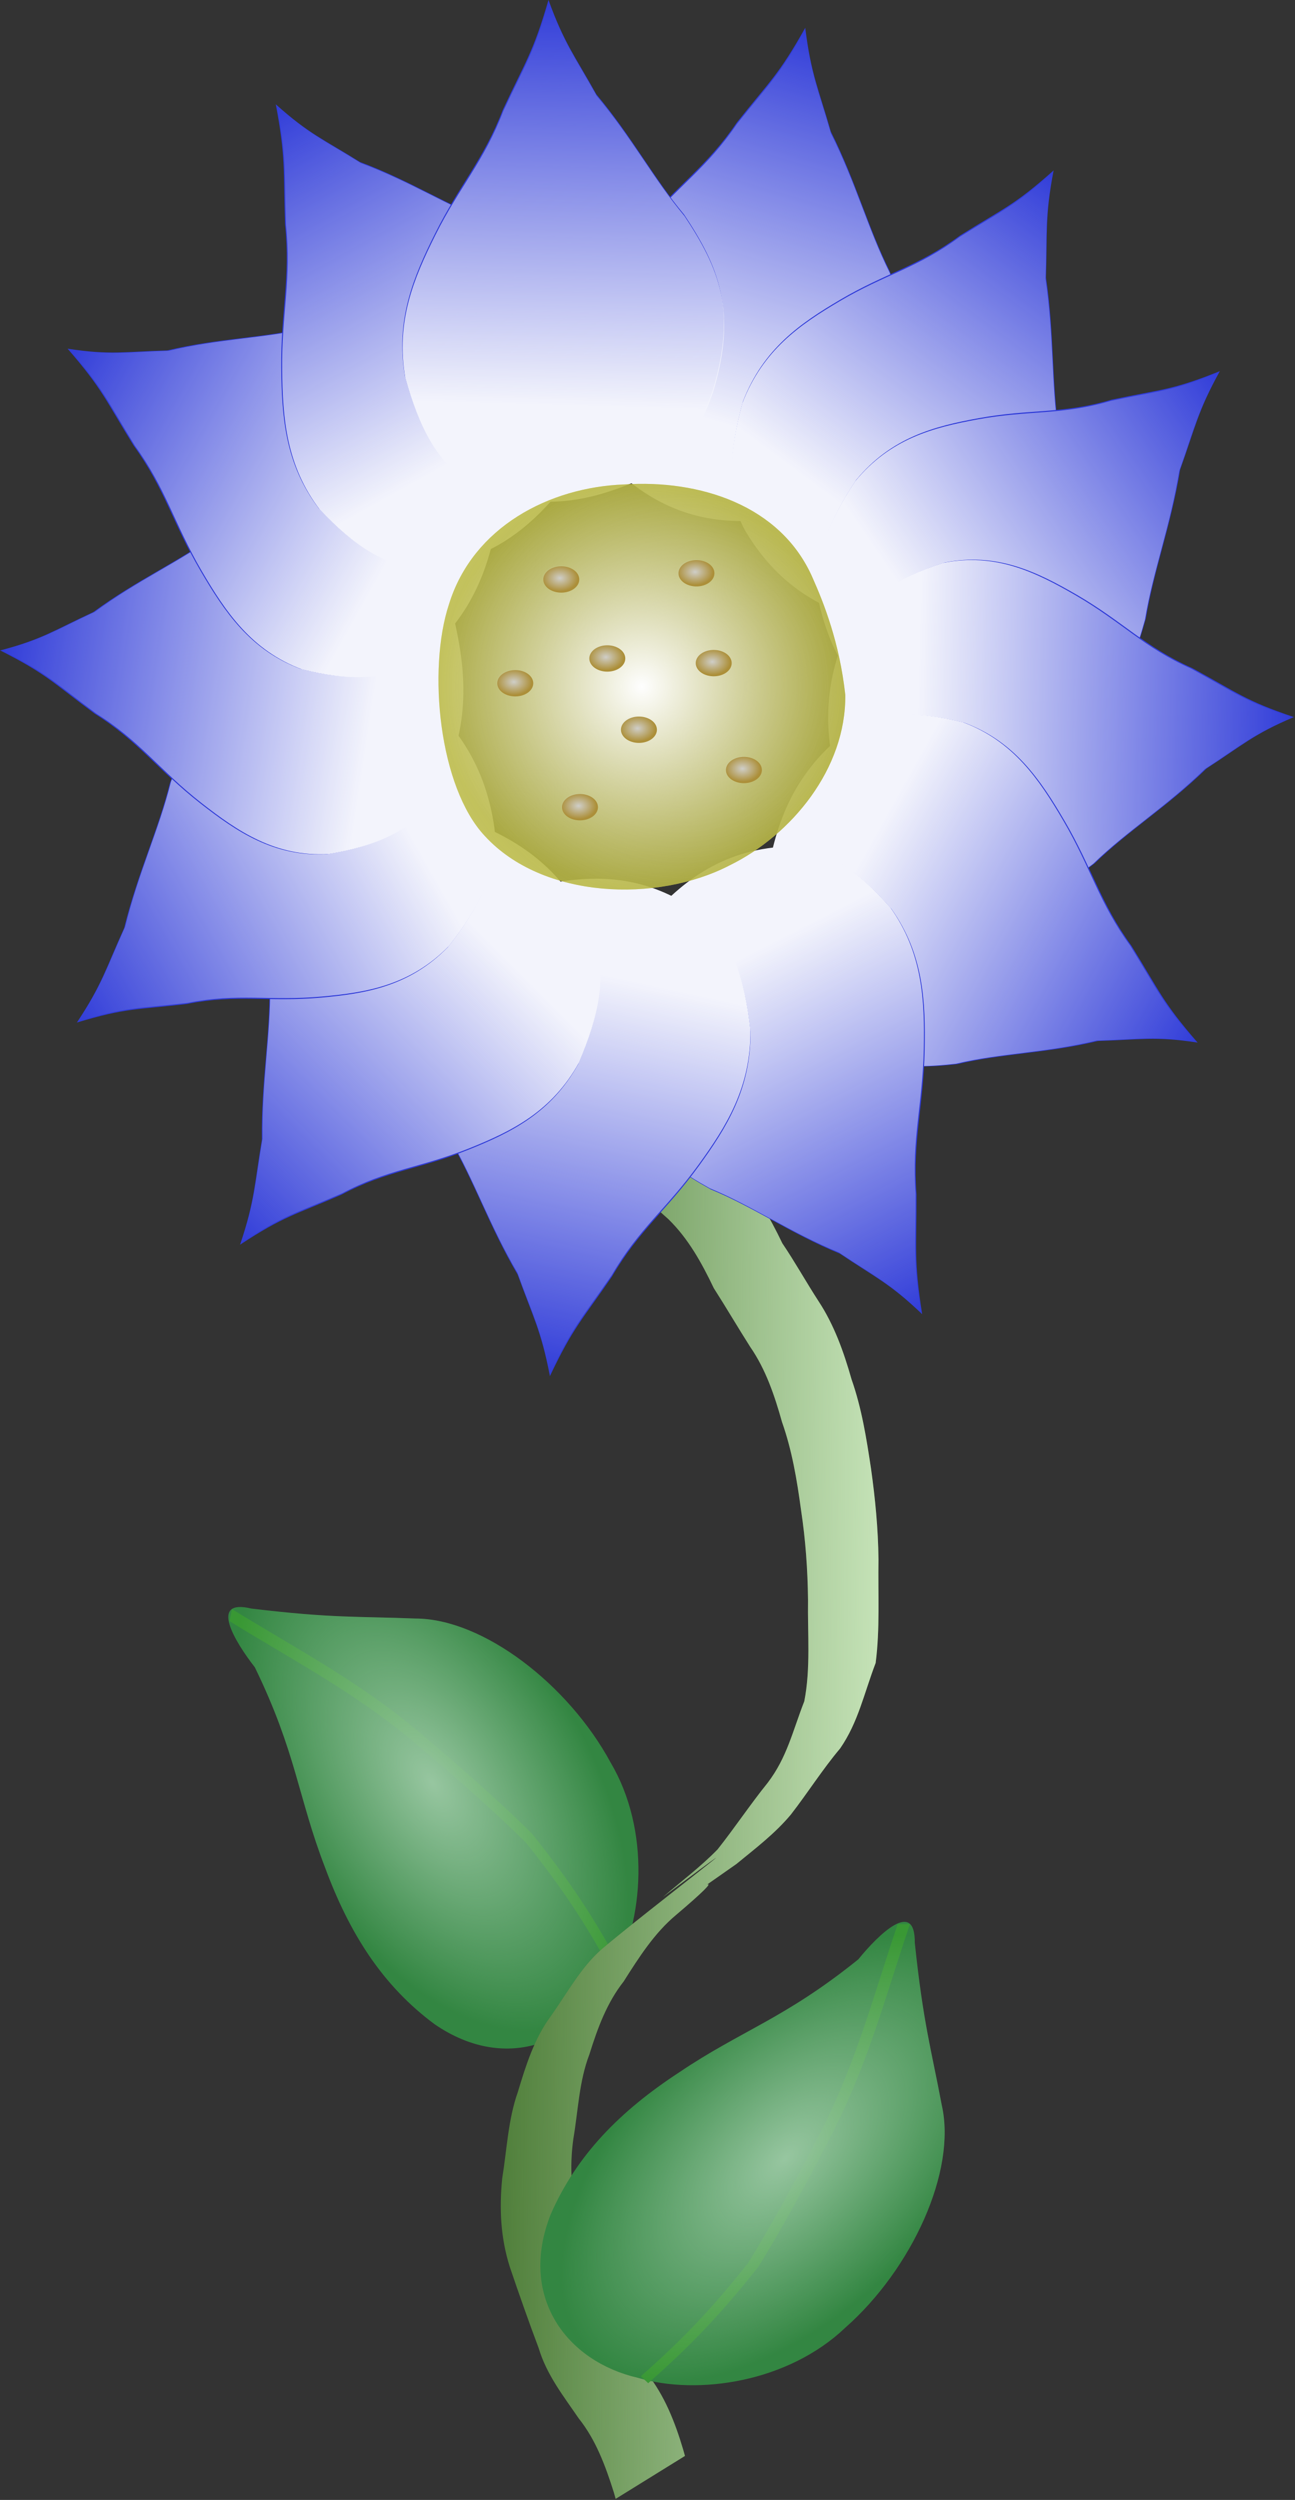 <?xml version="1.0" encoding="UTF-8" standalone="no"?>
<!-- Created with Inkscape (http://www.inkscape.org/) -->
<svg
   xmlns:dc="http://purl.org/dc/elements/1.1/"
   xmlns:cc="http://web.resource.org/cc/"
   xmlns:rdf="http://www.w3.org/1999/02/22-rdf-syntax-ns#"
   xmlns:svg="http://www.w3.org/2000/svg"
   xmlns="http://www.w3.org/2000/svg"
   xmlns:xlink="http://www.w3.org/1999/xlink"
   xmlns:sodipodi="http://sodipodi.sourceforge.net/DTD/sodipodi-0.dtd"
   xmlns:inkscape="http://www.inkscape.org/namespaces/inkscape"
   sodipodi:docname="modra kvetina.svg"
   sodipodi:docbase="D:\_petr_\School\INKSCAPE\svg\07.Rostliny"
   inkscape:version="0.44.1"
   sodipodi:version="0.32"
   id="svg2"
   height="893.34"
   width="462.884"
   version="1.0">
  <rect width="100%" height="100%" fill="#333333" stroke="none"/>
  <defs
     id="defs3">
    <linearGradient
       inkscape:collect="always"
       id="linearGradient2625">
      <stop
         style="stop-color:#97c6a0;stop-opacity:1;"
         offset="0"
         id="stop2627" />
      <stop
         style="stop-color:#97c6a0;stop-opacity:0;"
         offset="1"
         id="stop2629" />
    </linearGradient>
    <linearGradient
       inkscape:collect="always"
       id="linearGradient2579">
      <stop
         style="stop-color:#cfebc2;stop-opacity:1;"
         offset="0"
         id="stop2581" />
      <stop
         style="stop-color:#cfebc2;stop-opacity:0;"
         offset="1"
         id="stop2583" />
    </linearGradient>
    <linearGradient
       id="linearGradient5657"
       inkscape:collect="always">
      <stop
         id="stop5659"
         offset="0"
         style="stop-color:#fefefe;stop-opacity:1;" />
      <stop
         id="stop5661"
         offset="1"
         style="stop-color:#fefefe;stop-opacity:0;" />
    </linearGradient>
    <linearGradient
       id="linearGradient5577"
       inkscape:collect="always">
      <stop
         id="stop5579"
         offset="0"
         style="stop-color:#cfcec8;stop-opacity:1;" />
      <stop
         id="stop5581"
         offset="1"
         style="stop-color:#cfcec8;stop-opacity:0;" />
    </linearGradient>
    <linearGradient
       id="linearGradient5555"
       inkscape:collect="always">
      <stop
         id="stop5557"
         offset="0"
         style="stop-color:#a2a035;stop-opacity:1;" />
      <stop
         id="stop5559"
         offset="1"
         style="stop-color:#a2a035;stop-opacity:0;" />
    </linearGradient>
    <linearGradient
       id="linearGradient5430"
       inkscape:collect="always">
      <stop
         id="stop5432"
         offset="0"
         style="stop-color:#f3f4fc;stop-opacity:1;" />
      <stop
         id="stop5434"
         offset="1"
         style="stop-color:#f3f4fc;stop-opacity:0;" />
    </linearGradient>
    <linearGradient
       id="linearGradient4604"
       inkscape:collect="always">
      <stop
         id="stop4606"
         offset="0"
         style="stop-color:#4f4141;stop-opacity:1;" />
      <stop
         id="stop4608"
         offset="1"
         style="stop-color:#4f4141;stop-opacity:0;" />
    </linearGradient>
    <linearGradient
       id="linearGradient4524"
       inkscape:collect="always">
      <stop
         id="stop4526"
         offset="0"
         style="stop-color:#f52b1b;stop-opacity:1;" />
      <stop
         id="stop4528"
         offset="1"
         style="stop-color:#f52b1b;stop-opacity:0;" />
    </linearGradient>
    <linearGradient
       id="linearGradient4492"
       inkscape:collect="always">
      <stop
         id="stop4494"
         offset="0"
         style="stop-color:#4b8c3f;stop-opacity:1;" />
      <stop
         id="stop4496"
         offset="1"
         style="stop-color:#4b8c3f;stop-opacity:0;" />
    </linearGradient>
    <linearGradient
       id="linearGradient3611"
       inkscape:collect="always">
      <stop
         id="stop3613"
         offset="0"
         style="stop-color:#789342;stop-opacity:1;" />
      <stop
         id="stop3615"
         offset="1"
         style="stop-color:#789342;stop-opacity:0;" />
    </linearGradient>
    <linearGradient
       id="linearGradient3597"
       inkscape:collect="always">
      <stop
         id="stop3599"
         offset="0"
         style="stop-color:#132700;stop-opacity:1;" />
      <stop
         id="stop3601"
         offset="1"
         style="stop-color:#132700;stop-opacity:0;" />
    </linearGradient>
    <linearGradient
       id="linearGradient3349"
       inkscape:collect="always">
      <stop
         id="stop3351"
         offset="0"
         style="stop-color:#da112a;stop-opacity:1;" />
      <stop
         id="stop3353"
         offset="1"
         style="stop-color:#da112a;stop-opacity:0;" />
    </linearGradient>
    <linearGradient
       y2="75.792"
       x2="-32.316"
       y1="48.038"
       x1="-197.779"
       gradientTransform="matrix(0.754,0,0,1.327,-174.286,-10.714)"
       gradientUnits="userSpaceOnUse"
       id="linearGradient3624"
       xlink:href="#linearGradient3597"
       inkscape:collect="always" />
    <radialGradient
       r="118.419"
       fy="-14.368"
       fx="251.12"
       cy="-14.368"
       cx="251.12"
       gradientTransform="matrix(0.754,0,0,1.327,-460.714,89.286)"
       gradientUnits="userSpaceOnUse"
       id="radialGradient3626"
       xlink:href="#linearGradient3611"
       inkscape:collect="always" />
    <linearGradient
       y2="1332.493"
       x2="1599.507"
       y1="1008.441"
       x1="755.854"
       gradientTransform="matrix(1.036,0,0,0.965,12.122,-177.787)"
       gradientUnits="userSpaceOnUse"
       id="linearGradient3723"
       xlink:href="#linearGradient3349"
       inkscape:collect="always" />
    <linearGradient
       gradientUnits="userSpaceOnUse"
       y2="1010.239"
       x2="585.356"
       y1="1010.239"
       x1="-0.888"
       gradientTransform="matrix(1.036,0,0,0.965,48.758,-386.002)"
       id="linearGradient4498"
       xlink:href="#linearGradient4492"
       inkscape:collect="always" />
    <linearGradient
       gradientUnits="userSpaceOnUse"
       y2="1058.322"
       x2="867.978"
       y1="1058.322"
       x1="281.734"
       gradientTransform="matrix(1.036,0,0,0.965,-243.791,-432.728)"
       id="linearGradient4530"
       xlink:href="#linearGradient4524"
       inkscape:collect="always" />
    <radialGradient
       r="118.419"
       fy="-14.368"
       fx="251.12"
       cy="-14.368"
       cx="251.12"
       gradientTransform="matrix(0.745,0,0,0.799,-50.148,154.565)"
       gradientUnits="userSpaceOnUse"
       id="radialGradient4571"
       xlink:href="#linearGradient3611"
       inkscape:collect="always" />
    <linearGradient
       y2="75.792"
       x2="-32.316"
       y1="48.038"
       x1="-197.779"
       gradientTransform="matrix(0.745,0,0,0.799,233.052,94.33)"
       gradientUnits="userSpaceOnUse"
       id="linearGradient4574"
       xlink:href="#linearGradient3597"
       inkscape:collect="always" />
    <radialGradient
       r="118.419"
       fy="-14.368"
       fx="251.12"
       cy="-14.368"
       cx="251.12"
       gradientTransform="matrix(0.745,0,0,0.799,-51.894,156.311)"
       gradientUnits="userSpaceOnUse"
       id="radialGradient4580"
       xlink:href="#linearGradient3611"
       inkscape:collect="always" />
    <linearGradient
       gradientUnits="userSpaceOnUse"
       y2="205.413"
       x2="254.981"
       y1="152.58"
       x1="165.86"
       gradientTransform="matrix(0.965,0,0,1.036,-104.868,-19.393)"
       id="linearGradient4610"
       xlink:href="#linearGradient4604"
       inkscape:collect="always" />
    <linearGradient
       y2="205.413"
       x2="254.981"
       y1="152.58"
       x1="165.86"
       gradientTransform="matrix(0.965,0,0,1.036,-104.868,-19.393)"
       gradientUnits="userSpaceOnUse"
       id="linearGradient4617"
       xlink:href="#linearGradient4604"
       inkscape:collect="always" />
    <radialGradient
       r="118.419"
       fy="-14.368"
       fx="251.12"
       cy="-14.368"
       cx="251.12"
       gradientTransform="matrix(0.745,0,0,0.799,-51.894,156.311)"
       gradientUnits="userSpaceOnUse"
       id="radialGradient4619"
       xlink:href="#linearGradient3611"
       inkscape:collect="always" />
    <linearGradient
       gradientUnits="userSpaceOnUse"
       y2="162.507"
       x2="352.423"
       y1="387.881"
       x1="308.528"
       gradientTransform="matrix(0.844,0,0,1.185,0,1.016)"
       id="linearGradient5436"
       xlink:href="#linearGradient5430"
       inkscape:collect="always" />
    <radialGradient
       gradientUnits="userSpaceOnUse"
       r="11.277"
       fy="385.413"
       fx="-56.386"
       cy="385.413"
       cx="-56.386"
       gradientTransform="scale(1.306,0.766)"
       id="radialGradient5583"
       xlink:href="#linearGradient5577"
       inkscape:collect="always" />
    <linearGradient
       inkscape:collect="always"
       xlink:href="#linearGradient5430"
       id="linearGradient1769"
       gradientUnits="userSpaceOnUse"
       gradientTransform="matrix(0.844,0,0,1.185,89.39,-139.164)"
       x1="308.528"
       y1="387.881"
       x2="352.423"
       y2="162.507" />
    <linearGradient
       inkscape:collect="always"
       xlink:href="#linearGradient5430"
       id="linearGradient1771"
       gradientUnits="userSpaceOnUse"
       gradientTransform="matrix(0.797,0.279,-0.391,1.118,354.935,-152.856)"
       x1="308.528"
       y1="387.881"
       x2="352.423"
       y2="162.507" />
    <linearGradient
       inkscape:collect="always"
       xlink:href="#linearGradient5430"
       id="linearGradient1773"
       gradientUnits="userSpaceOnUse"
       gradientTransform="matrix(0.662,0.524,-0.735,0.929,591.561,-92.239)"
       x1="308.528"
       y1="387.881"
       x2="352.423"
       y2="162.507" />
    <linearGradient
       inkscape:collect="always"
       xlink:href="#linearGradient5430"
       id="linearGradient1775"
       gradientUnits="userSpaceOnUse"
       gradientTransform="matrix(0.201,0.82,-1.151,0.282,915.027,123.7)"
       x1="308.528"
       y1="387.881"
       x2="352.423"
       y2="162.507" />
    <linearGradient
       inkscape:collect="always"
       xlink:href="#linearGradient5430"
       id="linearGradient1777"
       gradientUnits="userSpaceOnUse"
       gradientTransform="matrix(-0.229,0.812,-1.14,-0.321,1028.946,448.117)"
       x1="308.528"
       y1="387.881"
       x2="352.423"
       y2="162.507" />
    <linearGradient
       inkscape:collect="always"
       xlink:href="#linearGradient5430"
       id="linearGradient1779"
       gradientUnits="userSpaceOnUse"
       gradientTransform="matrix(-0.639,0.551,-0.774,-0.897,944.179,840.597)"
       x1="308.528"
       y1="387.881"
       x2="352.423"
       y2="162.507" />
    <linearGradient
       inkscape:collect="always"
       xlink:href="#linearGradient5430"
       id="linearGradient1781"
       gradientUnits="userSpaceOnUse"
       gradientTransform="matrix(-0.842,5.909852e-2,-8.29638e-2,-1.182,644.48,1142.52)"
       x1="308.528"
       y1="387.881"
       x2="352.423"
       y2="162.507" />
    <linearGradient
       inkscape:collect="always"
       xlink:href="#linearGradient5430"
       id="linearGradient1783"
       gradientUnits="userSpaceOnUse"
       gradientTransform="matrix(-0.749,-0.39,0.547,-1.051,273.057,1224.844)"
       x1="308.528"
       y1="387.881"
       x2="352.423"
       y2="162.507" />
    <linearGradient
       inkscape:collect="always"
       xlink:href="#linearGradient5430"
       id="linearGradient1785"
       gradientUnits="userSpaceOnUse"
       gradientTransform="matrix(-0.615,-0.578,0.811,-0.863,53.583,1126.075)"
       x1="308.528"
       y1="387.881"
       x2="352.423"
       y2="162.507" />
    <linearGradient
       inkscape:collect="always"
       xlink:href="#linearGradient5430"
       id="linearGradient1787"
       gradientUnits="userSpaceOnUse"
       gradientTransform="matrix(-8.86929e-2,-0.839,1.178,-0.125,-291.157,861.782)"
       x1="308.528"
       y1="387.881"
       x2="352.423"
       y2="162.507" />
    <linearGradient
       inkscape:collect="always"
       xlink:href="#linearGradient5430"
       id="linearGradient1789"
       gradientUnits="userSpaceOnUse"
       gradientTransform="matrix(0.23,-0.812,1.14,0.323,-372.926,572.339)"
       x1="308.528"
       y1="387.881"
       x2="352.423"
       y2="162.507" />
    <linearGradient
       inkscape:collect="always"
       xlink:href="#linearGradient5430"
       id="linearGradient1791"
       gradientUnits="userSpaceOnUse"
       gradientTransform="matrix(0.621,-0.572,0.803,0.871,-332.637,211.392)"
       x1="308.528"
       y1="387.881"
       x2="352.423"
       y2="162.507" />
    <linearGradient
       inkscape:collect="always"
       xlink:href="#linearGradient5430"
       id="linearGradient1793"
       gradientUnits="userSpaceOnUse"
       gradientTransform="matrix(0.82,-0.201,0.282,1.151,-131.982,-65.511)"
       x1="308.528"
       y1="387.881"
       x2="352.423"
       y2="162.507" />
    <radialGradient
       inkscape:collect="always"
       xlink:href="#linearGradient5555"
       id="radialGradient1795"
       gradientUnits="userSpaceOnUse"
       gradientTransform="matrix(1.039,0,0,0.962,48.758,-89.39)"
       cx="305.979"
       cy="619.513"
       fx="300.012"
       fy="615.193"
       r="272.551" />
    <radialGradient
       inkscape:collect="always"
       xlink:href="#linearGradient5657"
       id="radialGradient1797"
       gradientUnits="userSpaceOnUse"
       gradientTransform="matrix(1.039,0,0,0.962,48.758,-89.39)"
       cx="275.147"
       cy="617.353"
       fx="275.147"
       fy="617.353"
       r="138.248" />
    <radialGradient
       inkscape:collect="always"
       xlink:href="#linearGradient5577"
       id="radialGradient1799"
       gradientUnits="userSpaceOnUse"
       gradientTransform="scale(1.306,0.766)"
       cx="-56.386"
       cy="385.413"
       fx="-56.386"
       fy="385.413"
       r="11.277" />
    <radialGradient
       inkscape:collect="always"
       xlink:href="#linearGradient5577"
       id="radialGradient1801"
       gradientUnits="userSpaceOnUse"
       gradientTransform="scale(1.306,0.766)"
       cx="-56.386"
       cy="385.413"
       fx="-56.386"
       fy="385.413"
       r="11.277" />
    <radialGradient
       inkscape:collect="always"
       xlink:href="#linearGradient5577"
       id="radialGradient1803"
       gradientUnits="userSpaceOnUse"
       gradientTransform="scale(1.306,0.766)"
       cx="-56.386"
       cy="385.413"
       fx="-56.386"
       fy="385.413"
       r="11.277" />
    <radialGradient
       inkscape:collect="always"
       xlink:href="#linearGradient5577"
       id="radialGradient1805"
       gradientUnits="userSpaceOnUse"
       gradientTransform="scale(1.306,0.766)"
       cx="-56.386"
       cy="385.413"
       fx="-56.386"
       fy="385.413"
       r="11.277" />
    <radialGradient
       inkscape:collect="always"
       xlink:href="#linearGradient5577"
       id="radialGradient1807"
       gradientUnits="userSpaceOnUse"
       gradientTransform="scale(1.306,0.766)"
       cx="-56.386"
       cy="385.413"
       fx="-56.386"
       fy="385.413"
       r="11.277" />
    <radialGradient
       inkscape:collect="always"
       xlink:href="#linearGradient5577"
       id="radialGradient1809"
       gradientUnits="userSpaceOnUse"
       gradientTransform="scale(1.306,0.766)"
       cx="-56.386"
       cy="385.413"
       fx="-56.386"
       fy="385.413"
       r="11.277" />
    <radialGradient
       inkscape:collect="always"
       xlink:href="#linearGradient5577"
       id="radialGradient1811"
       gradientUnits="userSpaceOnUse"
       gradientTransform="scale(1.306,0.766)"
       cx="-56.386"
       cy="385.413"
       fx="-56.386"
       fy="385.413"
       r="11.277" />
    <radialGradient
       inkscape:collect="always"
       xlink:href="#linearGradient5577"
       id="radialGradient1813"
       gradientUnits="userSpaceOnUse"
       gradientTransform="scale(1.306,0.766)"
       cx="-56.386"
       cy="385.413"
       fx="-56.386"
       fy="385.413"
       r="11.277" />
    <linearGradient
       inkscape:collect="always"
       xlink:href="#linearGradient2579"
       id="linearGradient2589"
       gradientTransform="scale(0.549,1.82)"
       x1="862.904"
       y1="401.413"
       x2="572.986"
       y2="391.811"
       gradientUnits="userSpaceOnUse" />
    <linearGradient
       inkscape:collect="always"
       xlink:href="#linearGradient2579"
       id="linearGradient2595"
       gradientUnits="userSpaceOnUse"
       gradientTransform="scale(0.549,1.82)"
       x1="862.904"
       y1="401.413"
       x2="572.986"
       y2="391.811" />
    <radialGradient
       inkscape:collect="always"
       xlink:href="#linearGradient2625"
       id="radialGradient2633"
       gradientTransform="scale(0.874,1.144)"
       cx="-268.147"
       cy="526.003"
       fx="-268.147"
       fy="526.003"
       r="197.996"
       gradientUnits="userSpaceOnUse" />
    <radialGradient
       r="197.996"
       fy="526.003"
       fx="-268.147"
       cy="526.003"
       cx="-268.147"
       gradientTransform="scale(0.874,1.144)"
       gradientUnits="userSpaceOnUse"
       id="radialGradient1623"
       xlink:href="#linearGradient2625"
       inkscape:collect="always" />
    <radialGradient
       r="197.996"
       fy="526.003"
       fx="-268.147"
       cy="526.003"
       cx="-268.147"
       gradientTransform="scale(0.874,1.144)"
       gradientUnits="userSpaceOnUse"
       id="radialGradient1633"
       xlink:href="#linearGradient2625"
       inkscape:collect="always" />
  </defs>
  <sodipodi:namedview
     inkscape:window-y="0"
     inkscape:window-x="0"
     inkscape:window-height="693"
     inkscape:window-width="1016"
     inkscape:current-layer="layer1"
     inkscape:document-units="px"
     inkscape:cy="526.18109"
     inkscape:cx="372.04724"
     inkscape:zoom="0.46942014"
     inkscape:pageshadow="2"
     inkscape:pageopacity="0.0"
     borderopacity="1.0"
     bordercolor="#666666"
     pagecolor="#ffffff"
     id="base" />
  <g
     id="layer1"
     inkscape:groupmode="layer"
     inkscape:label="Layer 1"
     transform="translate(-119.136,-36)">
    <g
       id="g1635"
       inkscape:export-filename="/home/lamatin/Projekt_Kliparty/hotove/DETI/Kamila Peremsk    /modra kvetina.png"
       inkscape:export-xdpi="90"
       inkscape:export-ydpi="90">
      <g
         transform="matrix(0.208,-0.26,0.266,0.338,162.372,408.848)"
         id="g1618">
        <path
           style="fill:#338642;fill-opacity:1;fill-rule:evenodd;stroke:none;stroke-width:14.5;stroke-linecap:butt;stroke-linejoin:miter;stroke-miterlimit:4;stroke-opacity:1"
           d="M -209.253,824.824 C -281.755,838.602 -367.643,807.019 -396.745,731.932 C -415.685,676.486 -408.677,626.479 -384.874,575.182 C -360.575,519.835 -331.341,494.762 -309.254,421.689 C -309.138,395.236 -302.477,353.927 -272.356,387.999 C -208.85,447.224 -185.253,463.158 -137.137,502.567 C -78.467,547.672 -49.394,639.626 -65.946,709.414 C -77.338,772.243 -144.949,816.159 -209.253,824.824 z "
           id="path2597"
           sodipodi:nodetypes="cccccccc" />
        <path
           style="fill:none;fill-opacity:0.75;fill-rule:evenodd;stroke:#399834;stroke-width:11.4;stroke-linecap:butt;stroke-linejoin:miter;stroke-miterlimit:4;stroke-opacity:1"
           d="M -294.58,377.875 C -263.753,446.576 -230.608,506.72 -213.556,579.481 C -204.806,612.555 -193.538,661.636 -188.256,695.365 C -187.783,745.896 -191.799,779.914 -202.143,823.809"
           id="path2618"
           sodipodi:nodetypes="cccc" />
        <path
           style="fill:url(#radialGradient1623);fill-opacity:1;fill-rule:evenodd;stroke:none;stroke-width:14.5;stroke-linecap:butt;stroke-linejoin:miter;stroke-miterlimit:4;stroke-opacity:1"
           d="M -209.253,824.824 C -281.755,838.602 -367.643,807.019 -396.745,731.932 C -415.685,676.486 -408.677,626.479 -384.874,575.182 C -360.575,519.835 -331.341,494.762 -309.254,421.689 C -309.138,395.236 -302.477,353.927 -272.356,387.999 C -208.85,447.224 -185.253,463.158 -137.137,502.567 C -78.467,547.672 -49.394,639.626 -65.946,709.414 C -77.338,772.243 -144.949,816.159 -209.253,824.824 z "
           id="path2623"
           sodipodi:nodetypes="cccccccc" />
      </g>
      <g
         id="g2591"
         transform="matrix(1,0,0,1.128,-30.474,-100.354)">
        <path
           style="fill:#43742d;fill-opacity:1;fill-rule:nonzero;stroke:none;stroke-width:1px;stroke-linecap:butt;stroke-linejoin:miter;stroke-opacity:1"
           id="path1815"
           d="M 378.476,465.054 C 380.786,467.697 387.505,472.816 391.447,476.346 C 398.559,481.568 405.835,486.51 412.605,492.188 C 419.726,498.67 424.716,506.368 429.23,514.731 C 433.783,520.694 437.773,527.069 442.211,533.13 C 447.737,540.582 451.192,549.104 453.989,557.864 C 457.612,566.986 459.304,576.476 460.946,586.138 C 462.464,595.7 463.488,605.183 463.621,614.876 C 463.421,625.847 464.181,636.86 462.602,647.708 C 458.445,657.316 456.404,666.46 449.904,674.786 C 443.593,681.418 438.308,688.874 432.287,695.736 C 426.568,701.804 419.546,706.494 412.821,711.396 C 345.655,753.264 432.545,696.483 391.123,727.636 C 383.494,733.306 377.994,740.958 372.538,748.592 C 366.544,755.336 363.231,763.319 360.274,771.717 C 356.583,780.243 356.272,789.462 354.548,798.446 C 353.09,807.625 353.912,816.28 356.462,825.06 C 359.922,833.689 363.132,842.398 366.797,850.941 C 369.655,859.274 375.783,865.717 380.87,872.745 C 387.105,879.745 390.85,888.088 393.795,896.879 C 394.012,897.556 394.228,898.233 394.445,898.91 L 369.671,912.509 C 369.462,911.846 369.252,911.182 369.042,910.518 C 366.011,902.027 362.605,893.835 356.469,887.021 C 351.086,880.023 345.04,873.279 342.172,864.803 C 338.544,856.245 335.115,847.61 331.796,838.933 C 328.557,829.801 328.032,820.617 329.125,810.959 C 330.805,801.809 331.21,792.433 334.683,783.688 C 337.603,775.113 340.599,766.691 346.44,759.654 C 352.337,752.32 357.258,744.063 364.876,738.224 C 381.121,726.035 433.252,690.899 386.562,721.875 C 393.119,716.869 400.033,712.289 406.099,706.768 C 412.235,699.917 417.748,692.545 423.981,685.701 C 430.933,677.638 432.874,669.417 437.096,659.842 C 439.416,649.33 438.24,638.479 438.43,627.727 C 438.308,618.137 437.551,608.73 435.938,599.285 C 434.469,589.71 432.723,580.386 429.136,571.388 C 426.472,562.95 423.306,554.673 417.797,547.613 C 413.374,541.438 409.178,535.102 404.742,528.951 C 400.365,520.843 395.607,513.236 388.526,507.113 C 381.674,501.592 374.461,496.587 367.379,491.376 C 362.461,487.047 356.7,483.405 352.896,478.088 L 378.476,465.054 z " />
        <path
           style="fill:url(#linearGradient2595);fill-opacity:1;fill-rule:nonzero;stroke:none;stroke-width:1px;stroke-linecap:butt;stroke-linejoin:miter;stroke-opacity:1"
           id="path2577"
           d="M 378.476,465.054 C 380.786,467.697 387.505,472.816 391.447,476.346 C 398.559,481.568 405.835,486.51 412.605,492.188 C 419.726,498.67 424.716,506.368 429.23,514.731 C 433.783,520.694 437.773,527.069 442.211,533.13 C 447.737,540.582 451.192,549.104 453.989,557.864 C 457.612,566.986 459.304,576.476 460.946,586.138 C 462.464,595.7 463.488,605.183 463.621,614.876 C 463.421,625.847 464.181,636.86 462.602,647.708 C 458.445,657.316 456.404,666.46 449.904,674.786 C 443.593,681.418 438.308,688.874 432.287,695.736 C 426.568,701.804 419.546,706.494 412.821,711.396 C 345.655,753.264 432.545,696.483 391.123,727.636 C 383.494,733.306 377.994,740.958 372.538,748.592 C 366.544,755.336 363.231,763.319 360.274,771.717 C 356.583,780.243 356.272,789.462 354.548,798.446 C 353.09,807.625 353.912,816.28 356.462,825.06 C 359.922,833.689 363.132,842.398 366.797,850.941 C 369.655,859.274 375.783,865.717 380.87,872.745 C 387.105,879.745 390.85,888.088 393.795,896.879 C 394.012,897.556 394.228,898.233 394.445,898.91 L 369.671,912.509 C 369.462,911.846 369.252,911.182 369.042,910.518 C 366.011,902.027 362.605,893.835 356.469,887.021 C 351.086,880.023 345.04,873.279 342.172,864.803 C 338.544,856.245 335.115,847.61 331.796,838.933 C 328.557,829.801 328.032,820.617 329.125,810.959 C 330.805,801.809 331.21,792.433 334.683,783.688 C 337.603,775.113 340.599,766.691 346.44,759.654 C 352.337,752.32 357.258,744.063 364.876,738.224 C 381.121,726.035 433.252,690.899 386.562,721.875 C 393.119,716.869 400.033,712.289 406.099,706.768 C 412.235,699.917 417.748,692.545 423.981,685.701 C 430.933,677.638 432.874,669.417 437.096,659.842 C 439.416,649.33 438.24,638.479 438.43,627.727 C 438.308,618.137 437.551,608.73 435.938,599.285 C 434.469,589.71 432.723,580.386 429.136,571.388 C 426.472,562.95 423.306,554.673 417.797,547.613 C 413.374,541.438 409.178,535.102 404.742,528.951 C 400.365,520.843 395.607,513.236 388.526,507.113 C 381.674,501.592 374.461,496.587 367.379,491.376 C 362.461,487.047 356.7,483.405 352.896,478.088 L 378.476,465.054 z " />
      </g>
      <g
         transform="matrix(0.3,0.145,-0.27,0.335,632.582,639.722)"
         id="g1625">
        <path
           style="fill:#338642;fill-opacity:1;fill-rule:evenodd;stroke:none;stroke-width:14.5;stroke-linecap:butt;stroke-linejoin:miter;stroke-miterlimit:4;stroke-opacity:1"
           d="M -209.253,824.824 C -281.755,838.602 -367.643,807.019 -396.745,731.932 C -415.685,676.486 -408.677,626.479 -384.874,575.182 C -360.575,519.835 -331.341,494.762 -309.254,421.689 C -309.138,395.236 -302.477,353.927 -272.356,387.999 C -208.85,447.224 -185.253,463.158 -137.137,502.567 C -78.467,547.672 -49.394,639.626 -65.946,709.414 C -77.338,772.243 -144.949,816.159 -209.253,824.824 z "
           id="path1627"
           sodipodi:nodetypes="cccccccc" />
        <path
           style="fill:none;fill-opacity:0.75;fill-rule:evenodd;stroke:#399834;stroke-width:11.4;stroke-linecap:butt;stroke-linejoin:miter;stroke-miterlimit:4;stroke-opacity:1"
           d="M -294.58,377.875 C -263.753,446.576 -230.608,506.72 -213.556,579.481 C -204.806,612.555 -193.538,661.636 -188.256,695.365 C -187.783,745.896 -191.799,779.914 -202.143,823.809"
           id="path1629"
           sodipodi:nodetypes="cccc" />
        <path
           style="fill:url(#radialGradient1633);fill-opacity:1;fill-rule:evenodd;stroke:none;stroke-width:14.5;stroke-linecap:butt;stroke-linejoin:miter;stroke-miterlimit:4;stroke-opacity:1"
           d="M -209.253,824.824 C -281.755,838.602 -367.643,807.019 -396.745,731.932 C -415.685,676.486 -408.677,626.479 -384.874,575.182 C -360.575,519.835 -331.341,494.762 -309.254,421.689 C -309.138,395.236 -302.477,353.927 -272.356,387.999 C -208.85,447.224 -185.253,463.158 -137.137,502.567 C -78.467,547.672 -49.394,639.626 -65.946,709.414 C -77.338,772.243 -144.949,816.159 -209.253,824.824 z "
           id="path1631"
           sodipodi:nodetypes="cccccccc" />
      </g>
      <g
         id="g1722"
         transform="matrix(0.506,0,0,0.545,179.186,6.404)">
        <path
           sodipodi:nodetypes="cccccccccc"
           id="path4665"
           d="M 432.728,393.112 C 395.594,397.879 359.115,394.916 323.028,366.851 C 301.307,349.349 294.585,320.272 292.982,287.996 C 295.163,250.541 314.352,226.159 335.727,202.415 C 360.47,174.963 380.593,163.622 401.902,134.532 C 424.883,107.7 431.492,103.356 450.153,72.517 C 454.224,102.844 459.393,112.089 468.24,140.577 C 486.04,173.533 494.467,203.578 509.795,232.072 C 525.265,270.884 531.305,301.584 501.856,348.951 C 487.576,369.832 471.068,387.927 432.728,393.112 z "
           style="fill:#2f3bd8;fill-opacity:1;fill-rule:evenodd;stroke:none;stroke-width:1px;stroke-linecap:butt;stroke-linejoin:miter;stroke-opacity:1" />
        <path
           sodipodi:nodetypes="cccccccccc"
           id="path5428"
           d="M 432.728,394.128 C 395.594,398.895 359.115,395.932 323.028,367.867 C 301.307,350.365 294.585,321.287 292.982,289.012 C 295.163,251.556 314.352,227.175 335.727,203.43 C 360.47,175.978 380.593,164.638 401.902,135.548 C 424.883,108.716 431.492,104.372 450.153,73.533 C 454.224,103.86 459.393,113.105 468.24,141.593 C 486.04,174.549 494.467,204.594 509.795,233.088 C 525.265,271.9 531.305,302.6 501.856,349.966 C 487.576,370.847 471.068,388.943 432.728,394.128 z "
           style="fill:url(#linearGradient1769);fill-opacity:1;fill-rule:evenodd;stroke:none;stroke-width:1px;stroke-linecap:butt;stroke-linejoin:miter;stroke-opacity:1" />
        <path
           sodipodi:nodetypes="cccccccccc"
           id="path5446"
           d="M 503.344,462.915 C 466.717,455.157 433.261,440.32 408.459,401.917 C 393.732,378.226 396.985,348.56 406.125,317.564 C 420.547,282.927 446.707,266.246 474.722,250.887 C 507.139,233.141 529.878,229.078 559.594,208.651 C 590.144,190.909 597.816,188.989 625.61,166.038 C 619.443,196.009 621.271,206.442 620.219,236.253 C 626.144,273.238 624.182,304.381 629.246,336.337 C 631.038,378.08 626.606,409.053 583.174,444.045 C 562.802,459.043 541.246,470.675 503.344,462.915 z "
           style="fill:#2f3bd8;fill-opacity:1;fill-rule:evenodd;stroke:none;stroke-width:1px;stroke-linecap:butt;stroke-linejoin:miter;stroke-opacity:1" />
        <path
           sodipodi:nodetypes="cccccccccc"
           id="path5448"
           d="M 503.008,463.873 C 466.382,456.116 432.925,441.279 408.124,402.876 C 393.397,379.185 396.65,349.519 405.79,318.523 C 420.212,283.886 446.372,267.205 474.387,251.846 C 506.804,234.099 529.543,230.037 559.259,209.61 C 589.808,191.867 597.481,189.948 625.275,166.997 C 619.108,196.968 620.936,207.401 619.884,237.212 C 625.809,274.197 623.846,305.34 628.911,337.296 C 630.703,379.039 626.271,410.012 582.838,445.004 C 562.467,460.001 540.911,471.634 503.008,463.873 z "
           style="fill:url(#linearGradient1771);fill-opacity:1;fill-rule:evenodd;stroke:none;stroke-width:1px;stroke-linecap:butt;stroke-linejoin:miter;stroke-opacity:1" />
        <path
           sodipodi:nodetypes="cccccccccc"
           id="path5494"
           d="M 530.398,538.204 C 498.324,518.893 471.56,493.929 460.684,449.526 C 454.516,422.322 467.294,395.351 486.069,369.049 C 511.026,341.035 541.204,333.828 572.702,328.478 C 609.14,322.31 631.957,325.908 666.72,316.325 C 701.392,309.55 709.27,310.246 743.043,297.648 C 727.412,323.953 725.727,334.41 714.982,362.238 C 708.484,399.126 696.443,427.914 690.777,459.769 C 678.817,499.802 664.498,527.622 612.009,546.483 C 587.853,553.993 563.678,557.935 530.398,538.204 z "
           style="fill:#2f3bd8;fill-opacity:1;fill-rule:evenodd;stroke:none;stroke-width:1px;stroke-linecap:butt;stroke-linejoin:miter;stroke-opacity:1" />
        <path
           sodipodi:nodetypes="cccccccccc"
           id="path5496"
           d="M 529.768,539 C 497.693,519.69 470.93,494.726 460.053,450.323 C 453.886,423.118 466.663,396.147 485.438,369.846 C 510.396,341.832 540.574,334.625 572.071,329.274 C 608.51,323.106 631.326,326.705 666.09,317.121 C 700.762,310.347 708.64,311.043 742.412,298.445 C 726.782,324.75 725.097,335.207 714.351,363.034 C 707.853,399.923 695.813,428.711 690.146,460.566 C 678.186,500.598 663.868,528.419 611.379,547.279 C 587.222,554.789 563.047,558.731 529.768,539 z "
           style="fill:url(#linearGradient1773);fill-opacity:1;fill-rule:evenodd;stroke:none;stroke-width:1px;stroke-linecap:butt;stroke-linejoin:miter;stroke-opacity:1" />
        <path
           sodipodi:nodetypes="cccccccccc"
           id="path5454"
           d="M 479.814,583.904 C 466.342,548.974 460.534,512.838 479.198,471.106 C 491.025,445.843 517.666,432.391 548.631,423.148 C 585.529,416.348 613.778,429.18 641.93,444.286 C 674.483,461.78 690.289,478.625 723.617,492.394 C 755.149,508.325 760.941,513.709 795.337,524.49 C 766.852,535.665 759.104,542.887 733.542,558.263 C 705.772,583.398 678.597,598.737 654.573,620.409 C 620.561,644.675 592.182,657.852 539.166,640.528 C 515.485,631.632 493.979,619.907 479.814,583.904 z "
           style="fill:#2f3bd8;fill-opacity:1;fill-rule:evenodd;stroke:none;stroke-width:1px;stroke-linecap:butt;stroke-linejoin:miter;stroke-opacity:1" />
        <path
           sodipodi:nodetypes="cccccccccc"
           id="path5456"
           d="M 478.828,584.146 C 465.356,549.215 459.547,513.08 478.212,471.348 C 490.039,446.085 516.679,432.633 547.645,423.39 C 584.543,416.59 612.791,429.421 640.943,444.528 C 673.497,462.022 689.303,478.866 722.63,492.636 C 754.162,508.567 759.955,513.951 794.35,524.732 C 765.865,535.907 758.117,543.129 732.555,558.505 C 704.785,583.64 677.611,598.979 653.586,620.651 C 619.574,644.917 591.195,658.094 538.179,640.77 C 514.499,631.874 492.993,620.149 478.828,584.146 z "
           style="fill:url(#linearGradient1775);fill-opacity:1;fill-rule:evenodd;stroke:none;stroke-width:1px;stroke-linecap:butt;stroke-linejoin:miter;stroke-opacity:1" />
        <path
           sodipodi:nodetypes="cccccccccc"
           id="path5502"
           d="M 423.488,634.178 C 428.974,597.143 441.722,562.836 478.524,535.716 C 501.263,519.557 531.073,520.977 562.573,528.189 C 598.033,540.45 616.294,565.534 633.349,592.549 C 653.059,623.811 658.515,646.256 680.733,674.658 C 700.324,704.056 702.712,711.596 727.332,737.923 C 697.039,733.615 686.738,736.082 656.918,736.868 C 620.369,745.06 589.164,745.02 557.581,752.043 C 516.028,756.403 484.84,753.888 447.239,712.693 C 431.015,693.285 418.077,672.486 423.488,634.178 z "
           style="fill:#2f3bd8;fill-opacity:1;fill-rule:evenodd;stroke:none;stroke-width:1px;stroke-linecap:butt;stroke-linejoin:miter;stroke-opacity:1" />
        <path
           sodipodi:nodetypes="cccccccccc"
           id="path5504"
           d="M 422.51,633.902 C 427.996,596.867 440.744,562.56 477.547,535.44 C 500.285,519.282 530.096,520.701 561.596,527.914 C 597.055,540.175 615.316,565.258 632.371,592.274 C 652.081,623.535 657.537,645.981 679.755,674.382 C 699.347,703.781 701.735,711.32 726.355,737.648 C 696.061,733.339 685.76,735.806 655.941,736.592 C 619.391,744.784 588.187,744.744 556.603,751.768 C 515.05,756.128 483.863,753.613 446.262,712.418 C 430.038,693.009 417.099,672.211 422.51,633.902 z "
           style="fill:url(#linearGradient1777);fill-opacity:1;fill-rule:evenodd;stroke:none;stroke-width:1px;stroke-linecap:butt;stroke-linejoin:miter;stroke-opacity:1" />
        <path
           sodipodi:nodetypes="cccccccccc"
           id="path5510"
           d="M 336.507,661.898 C 361.508,634.03 391.062,612.442 436.719,610.115 C 464.598,609.177 488.682,626.801 510.981,650.19 C 533.799,679.973 535.198,710.968 534.527,742.91 C 533.728,779.858 525.9,801.59 528.771,837.535 C 528.9,872.863 526.734,880.469 532.752,916.009 C 509.858,895.708 499.905,892.085 474.597,876.296 C 439.59,862.972 413.582,845.73 383.362,834.17 C 346.295,814.891 321.666,795.593 313.019,740.493 C 310.189,715.355 310.866,690.87 336.507,661.898 z "
           style="fill:#2f3bd8;fill-opacity:1;fill-rule:evenodd;stroke:none;stroke-width:1px;stroke-linecap:butt;stroke-linejoin:miter;stroke-opacity:1" />
        <path
           sodipodi:nodetypes="cccccccccc"
           id="path5512"
           d="M 335.843,661.129 C 360.844,633.261 390.398,611.673 436.055,609.346 C 463.934,608.408 488.019,626.032 510.318,649.421 C 533.135,679.204 534.535,710.199 533.863,742.141 C 533.064,779.089 525.236,800.821 528.107,836.766 C 528.237,872.094 526.071,879.7 532.089,915.24 C 509.195,894.939 499.242,891.316 473.933,875.527 C 438.926,862.203 412.918,844.961 382.698,833.401 C 345.631,814.122 321.002,794.824 312.355,739.724 C 309.525,714.586 310.203,690.101 335.843,661.129 z "
           style="fill:url(#linearGradient1779);fill-opacity:1;fill-rule:evenodd;stroke:none;stroke-width:1px;stroke-linecap:butt;stroke-linejoin:miter;stroke-opacity:1" />
        <path
           sodipodi:nodetypes="cccccccccc"
           id="path5470"
           d="M 264.714,635.591 C 301.423,628.236 338.02,628.637 375.984,654.106 C 398.877,670.044 407.618,698.58 411.477,730.664 C 411.924,768.18 394.49,793.845 374.829,819.029 C 352.07,848.146 332.79,860.867 313.57,891.378 C 292.525,919.753 286.236,924.549 269.781,956.619 C 263.596,926.652 257.792,917.792 246.972,889.993 C 226.908,858.364 216.398,828.983 199.112,801.632 C 180.963,763.999 172.788,733.797 198.848,684.485 C 211.63,662.655 226.831,643.448 264.714,635.591 z "
           style="fill:#2f3bd8;fill-opacity:1;fill-rule:evenodd;stroke:none;stroke-width:1px;stroke-linecap:butt;stroke-linejoin:miter;stroke-opacity:1" />
        <path
           sodipodi:nodetypes="cccccccccc"
           id="path5472"
           d="M 264.643,634.578 C 301.352,627.223 337.949,627.624 375.913,653.093 C 398.806,669.031 407.547,697.567 411.406,729.651 C 411.853,767.167 394.419,792.832 374.758,818.015 C 351.999,847.132 332.719,859.854 313.499,890.365 C 292.454,918.74 286.165,923.536 269.709,955.606 C 263.524,925.639 257.721,916.779 246.901,888.98 C 226.837,857.351 216.327,827.97 199.041,800.619 C 180.892,762.986 172.717,732.784 198.777,683.471 C 211.559,661.642 226.76,642.435 264.643,634.578 z "
           style="fill:url(#linearGradient1781);fill-opacity:1;fill-rule:evenodd;stroke:none;stroke-width:1px;stroke-linecap:butt;stroke-linejoin:miter;stroke-opacity:1" />
        <path
           sodipodi:nodetypes="cccccccccc"
           id="path5478"
           d="M 214.471,594.157 C 249.607,607.086 280.59,626.567 299.63,668.129 C 310.807,693.686 303.334,722.58 289.845,751.945 C 270.606,784.156 242.324,796.914 212.396,808.097 C 177.77,821.013 154.684,821.773 122.345,837.728 C 89.568,850.907 81.7,851.706 50.902,870.435 C 61.302,841.658 60.989,831.071 66.305,801.719 C 65.744,764.267 72.151,733.727 71.721,701.374 C 75.933,659.806 84.759,629.788 132.761,601.386 C 155.072,589.464 178.073,581.042 214.471,594.157 z "
           style="fill:#2f3bd8;fill-opacity:1;fill-rule:evenodd;stroke:none;stroke-width:1px;stroke-linecap:butt;stroke-linejoin:miter;stroke-opacity:1" />
        <path
           sodipodi:nodetypes="cccccccccc"
           id="path5480"
           d="M 214.94,593.256 C 250.076,606.185 281.06,625.666 300.099,667.228 C 311.277,692.786 303.804,721.679 290.314,751.044 C 271.075,783.255 242.793,796.013 212.866,807.196 C 178.239,820.112 155.153,820.872 122.815,836.827 C 90.037,850.006 82.169,850.805 51.371,869.535 C 61.771,840.758 61.458,830.17 66.774,800.818 C 66.213,763.366 72.62,732.826 72.19,700.474 C 76.402,658.905 85.229,628.888 133.23,600.485 C 155.541,588.563 178.542,580.141 214.94,593.256 z "
           style="fill:url(#linearGradient1783);fill-opacity:1;fill-rule:evenodd;stroke:none;stroke-width:1px;stroke-linecap:butt;stroke-linejoin:miter;stroke-opacity:1" />
        <path
           sodipodi:nodetypes="cccccccccc"
           id="path5518"
           d="M 167.833,503.062 C 198.16,525.015 222.717,552.153 229.8,597.316 C 233.645,624.945 218.633,650.738 197.701,675.358 C 170.464,701.162 139.785,705.791 107.948,708.46 C 71.119,711.524 48.688,706.01 13.239,712.619 C -21.882,716.438 -29.673,715.078 -64.39,724.776 C -46.591,699.886 -44.028,689.609 -30.968,662.79 C -21.374,626.583 -6.943,598.916 1.397,567.654 C 16.699,528.776 33.319,502.266 87.215,487.911 C 111.919,482.471 136.341,480.587 167.833,503.062 z "
           style="fill:#2f3bd8;fill-opacity:1;fill-rule:evenodd;stroke:none;stroke-width:1px;stroke-linecap:butt;stroke-linejoin:miter;stroke-opacity:1" />
        <path
           sodipodi:nodetypes="cccccccccc"
           id="path5520"
           d="M 168.529,502.321 C 198.856,524.274 223.412,551.412 230.495,596.576 C 234.341,624.205 219.328,649.998 198.397,674.618 C 171.16,700.422 140.481,705.051 108.643,707.719 C 71.814,710.784 49.383,705.269 13.934,711.879 C -21.187,715.698 -28.978,714.338 -63.694,724.035 C -45.896,699.146 -43.332,688.869 -30.273,662.05 C -20.679,625.843 -6.247,598.176 2.092,566.914 C 17.395,528.036 34.014,501.526 87.91,487.171 C 112.615,481.731 137.037,479.847 168.529,502.321 z "
           style="fill:url(#linearGradient1785);fill-opacity:1;fill-rule:evenodd;stroke:none;stroke-width:1px;stroke-linecap:butt;stroke-linejoin:miter;stroke-opacity:1" />
        <path
           sodipodi:nodetypes="cccccccccc"
           id="path5486"
           d="M 202.091,464.41 C 210.734,500.838 211.621,537.426 187.504,576.263 C 172.381,599.703 144.171,609.443 112.243,614.429 C 74.765,616.196 48.503,599.676 22.643,580.914 C -7.257,559.193 -20.649,540.373 -51.818,522.239 C -80.916,502.205 -85.93,496.089 -118.559,480.772 C -88.829,473.537 -80.178,467.425 -52.777,455.633 C -21.874,434.468 7.119,422.931 33.844,404.693 C 70.816,385.231 100.711,375.998 150.91,400.306 C 173.176,412.312 192.906,426.827 202.091,464.41 z "
           style="fill:#2f3bd8;fill-opacity:1;fill-rule:evenodd;stroke:none;stroke-width:1px;stroke-linecap:butt;stroke-linejoin:miter;stroke-opacity:1" />
        <path
           sodipodi:nodetypes="cccccccccc"
           id="path5488"
           d="M 203.102,464.304 C 211.744,500.731 212.631,537.319 188.514,576.156 C 173.392,599.596 145.181,609.336 113.253,614.322 C 75.775,616.089 49.513,599.569 23.653,580.807 C -6.247,559.086 -19.639,540.266 -50.807,522.132 C -79.906,502.098 -84.92,495.982 -117.549,480.666 C -87.819,473.43 -79.168,467.318 -51.767,455.527 C -20.864,434.362 8.129,422.824 34.855,404.586 C 71.826,385.124 101.721,375.891 151.92,400.199 C 174.186,412.206 193.916,426.721 203.102,464.304 z "
           style="fill:url(#linearGradient1787);fill-opacity:1;fill-rule:evenodd;stroke:none;stroke-width:1px;stroke-linecap:butt;stroke-linejoin:miter;stroke-opacity:1" />
        <path
           sodipodi:nodetypes="cccccccccc"
           id="path5534"
           d="M 232.771,387.055 C 227.237,424.082 214.445,458.373 177.608,485.446 C 154.849,501.575 125.04,500.118 93.549,492.865 C 58.106,480.558 39.877,455.452 22.856,428.414 C 3.186,397.127 -2.241,374.675 -24.423,346.245 C -43.976,316.821 -46.354,309.279 -70.941,282.92 C -40.652,287.267 -30.349,284.813 -0.528,284.065 C 36.032,275.92 67.236,276 98.829,269.017 C 140.388,264.711 171.572,267.266 209.12,308.509 C 225.319,327.938 238.231,348.753 232.771,387.055 z "
           style="fill:#2f3bd8;fill-opacity:1;fill-rule:evenodd;stroke:none;stroke-width:1px;stroke-linecap:butt;stroke-linejoin:miter;stroke-opacity:1" />
        <path
           sodipodi:nodetypes="cccccccccc"
           id="path5536"
           d="M 233.748,387.332 C 228.215,424.359 215.422,458.65 178.585,485.723 C 155.826,501.852 126.017,500.395 94.527,493.142 C 59.083,480.835 40.854,455.728 23.834,428.691 C 4.164,397.404 -1.263,374.952 -23.445,346.521 C -42.999,317.098 -45.377,309.555 -69.963,283.197 C -39.675,287.544 -29.371,285.09 0.449,284.342 C 37.009,276.197 68.214,276.277 99.806,269.294 C 141.365,264.988 172.549,267.543 210.097,308.785 C 226.296,328.215 239.208,349.03 233.748,387.332 z "
           style="fill:url(#linearGradient1789);fill-opacity:1;fill-rule:evenodd;stroke:none;stroke-width:1px;stroke-linecap:butt;stroke-linejoin:miter;stroke-opacity:1" />
        <path
           sodipodi:nodetypes="cccccccccc"
           id="path5526"
           d="M 280.507,370.304 C 256.422,398.967 227.583,421.501 182.026,425.307 C 154.192,427.148 129.549,410.314 106.504,387.66 C 82.733,358.632 80.33,327.699 79.966,295.752 C 79.567,258.798 86.686,236.823 82.652,200.99 C 81.377,165.685 83.296,158.012 76.129,122.686 C 99.669,142.235 109.734,145.533 135.541,160.494 C 170.961,172.676 197.515,189.066 228.093,199.64 C 265.765,217.708 291.007,236.197 301.435,290.989 C 305.078,316.022 305.195,340.516 280.507,370.304 z "
           style="fill:#2f3bd8;fill-opacity:1;fill-rule:evenodd;stroke:none;stroke-width:1px;stroke-linecap:butt;stroke-linejoin:miter;stroke-opacity:1" />
        <path
           sodipodi:nodetypes="cccccccccc"
           id="path5528"
           d="M 281.195,371.051 C 257.111,399.714 228.271,422.249 182.714,426.054 C 154.88,427.896 130.237,411.061 107.192,388.407 C 83.421,359.379 81.018,328.446 80.654,296.499 C 80.255,259.545 87.374,237.57 83.34,201.737 C 82.066,166.432 83.984,158.759 76.817,123.434 C 100.357,142.982 110.422,146.28 136.23,161.241 C 171.649,173.423 198.203,189.813 228.781,200.387 C 266.454,218.455 291.695,236.945 302.123,291.736 C 305.767,316.769 305.883,341.263 281.195,371.051 z "
           style="fill:url(#linearGradient1791);fill-opacity:1;fill-rule:evenodd;stroke:none;stroke-width:1px;stroke-linecap:butt;stroke-linejoin:miter;stroke-opacity:1" />
        <path
           sodipodi:nodetypes="cccccccccc"
           id="path5462"
           d="M 328.108,369.823 C 293.174,383.285 257.037,389.084 215.31,370.409 C 190.049,358.575 176.605,331.931 167.37,300.963 C 160.58,264.064 173.418,235.818 188.533,207.671 C 206.035,175.121 222.884,159.32 236.662,125.996 C 252.601,94.468 257.987,88.677 268.777,54.284 C 279.945,82.772 287.164,90.522 302.533,116.088 C 327.661,143.865 342.993,171.043 364.659,195.073 C 388.916,229.092 402.085,257.474 384.748,310.486 C 375.845,334.164 364.115,355.667 328.108,369.823 z "
           style="fill:#2f3bd8;fill-opacity:1;fill-rule:evenodd;stroke:none;stroke-width:1px;stroke-linecap:butt;stroke-linejoin:miter;stroke-opacity:1" />
        <path
           sodipodi:nodetypes="cccccccccc"
           id="path5464"
           d="M 328.35,370.809 C 293.415,384.272 257.279,390.071 215.552,371.395 C 190.291,359.562 176.846,332.918 167.612,301.95 C 160.822,265.05 173.66,236.805 188.774,208.657 C 206.277,176.108 223.125,160.307 236.903,126.983 C 252.842,95.455 258.228,89.663 269.018,55.271 C 280.186,83.759 287.406,91.509 302.775,117.075 C 327.903,144.851 343.235,172.03 364.901,196.06 C 389.158,230.079 402.327,258.461 384.99,311.473 C 376.087,335.151 364.356,356.654 328.35,370.809 z "
           style="fill:url(#linearGradient1793);fill-opacity:1;fill-rule:evenodd;stroke:none;stroke-width:1px;stroke-linecap:butt;stroke-linejoin:miter;stroke-opacity:1" />
        <path
           sodipodi:nodetypes="ccccccc"
           id="path5540"
           d="M 478.439,509.928 C 479.049,558.341 440.408,601.825 396.819,621.667 C 345.381,646.47 264.699,643.815 223.857,602.505 C 191.435,570.52 183.169,493.435 198.516,450.381 C 215.446,399.77 269.44,373.766 322.22,371.946 C 374.87,368.692 432.83,385.113 455.414,433.31 C 463.199,449.551 474.402,475.664 478.439,509.928 z "
           style="fill:#d1d056;fill-opacity:0.8;fill-rule:nonzero;stroke:none;stroke-width:3.6;stroke-linecap:round;stroke-miterlimit:4;stroke-opacity:1" />
        <path
           sodipodi:nodetypes="ccccccc"
           id="path5545"
           d="M 478.439,509.928 C 479.049,558.341 440.408,601.825 396.819,621.667 C 345.381,646.47 264.699,643.815 223.857,602.505 C 191.435,570.52 183.169,493.435 198.516,450.381 C 215.446,399.77 269.44,373.766 322.22,371.946 C 374.87,368.692 432.83,385.113 455.414,433.31 C 463.199,449.551 474.402,475.664 478.439,509.928 z "
           style="fill:url(#radialGradient1795);fill-opacity:1;fill-rule:nonzero;stroke:none;stroke-width:3.6;stroke-linecap:round;stroke-miterlimit:4;stroke-opacity:1" />
        <path
           sodipodi:nodetypes="ccccccc"
           id="path5647"
           d="M 478.439,509.928 C 479.049,558.341 440.408,601.825 396.819,621.667 C 345.381,646.47 264.699,643.815 223.857,602.505 C 191.435,570.52 183.169,493.435 198.516,450.381 C 215.446,399.77 269.44,373.766 322.22,371.946 C 374.87,368.692 432.83,385.113 455.414,433.31 C 463.199,449.551 474.402,475.664 478.439,509.928 z "
           style="fill:url(#radialGradient1797);fill-opacity:1;fill-rule:nonzero;stroke:none;stroke-width:3.6;stroke-linecap:round;stroke-miterlimit:4;stroke-opacity:1" />
        <path
           transform="matrix(0.862,0,0,1,341.307,139.164)"
           d="M -58.916 295.088 A 14.729 8.634 0 1 1  -88.374,295.088 A 14.729 8.634 0 1 1  -58.916 295.088 z"
           sodipodi:ry="8.6342459"
           sodipodi:rx="14.729008"
           sodipodi:cy="295.08804"
           sodipodi:cx="-73.645035"
           id="path5573"
           style="fill:#ac8f39;fill-opacity:1;fill-rule:nonzero;stroke:none;stroke-width:3.6;stroke-linecap:round;stroke-miterlimit:4;stroke-opacity:1"
           sodipodi:type="arc" />
        <path
           transform="matrix(0.862,0,0,1,340.291,138.148)"
           d="M -58.916 295.088 A 14.729 8.634 0 1 1  -88.374,295.088 A 14.729 8.634 0 1 1  -58.916 295.088 z"
           sodipodi:ry="8.6342459"
           sodipodi:rx="14.729008"
           sodipodi:cy="295.08804"
           sodipodi:cx="-73.645035"
           id="path5575"
           style="fill:url(#radialGradient1799);fill-opacity:1;fill-rule:nonzero;stroke:none;stroke-width:3.6;stroke-linecap:round;stroke-miterlimit:4;stroke-opacity:1"
           sodipodi:type="arc" />
        <path
           transform="matrix(0.862,0,0,1,436.791,135.101)"
           d="M -58.916 295.088 A 14.729 8.634 0 1 1  -88.374,295.088 A 14.729 8.634 0 1 1  -58.916 295.088 z"
           sodipodi:ry="8.6342459"
           sodipodi:rx="14.729008"
           sodipodi:cy="295.08804"
           sodipodi:cx="-73.645035"
           id="path5593"
           style="fill:#ac8f39;fill-opacity:1;fill-rule:nonzero;stroke:none;stroke-width:3.6;stroke-linecap:round;stroke-miterlimit:4;stroke-opacity:1"
           sodipodi:type="arc" />
        <path
           transform="matrix(0.862,0,0,1,435.776,134.085)"
           d="M -58.916 295.088 A 14.729 8.634 0 1 1  -88.374,295.088 A 14.729 8.634 0 1 1  -58.916 295.088 z"
           sodipodi:ry="8.6342459"
           sodipodi:rx="14.729008"
           sodipodi:cy="295.08804"
           sodipodi:cx="-73.645035"
           id="path5595"
           style="fill:url(#radialGradient1801);fill-opacity:1;fill-rule:nonzero;stroke:none;stroke-width:3.6;stroke-linecap:round;stroke-miterlimit:4;stroke-opacity:1"
           sodipodi:type="arc" />
        <path
           transform="matrix(0.862,0,0,1,354.512,288.486)"
           d="M -58.916 295.088 A 14.729 8.634 0 1 1  -88.374,295.088 A 14.729 8.634 0 1 1  -58.916 295.088 z"
           sodipodi:ry="8.6342459"
           sodipodi:rx="14.729008"
           sodipodi:cy="295.08804"
           sodipodi:cx="-73.645035"
           id="path5601"
           style="fill:#ac8f39;fill-opacity:1;fill-rule:nonzero;stroke:none;stroke-width:3.6;stroke-linecap:round;stroke-miterlimit:4;stroke-opacity:1"
           sodipodi:type="arc" />
        <path
           transform="matrix(0.862,0,0,1,353.496,287.47)"
           d="M -58.916 295.088 A 14.729 8.634 0 1 1  -88.374,295.088 A 14.729 8.634 0 1 1  -58.916 295.088 z"
           sodipodi:ry="8.6342459"
           sodipodi:rx="14.729008"
           sodipodi:cy="295.08804"
           sodipodi:cx="-73.645035"
           id="path5603"
           style="fill:url(#radialGradient1803);fill-opacity:1;fill-rule:nonzero;stroke:none;stroke-width:3.6;stroke-linecap:round;stroke-miterlimit:4;stroke-opacity:1"
           sodipodi:type="arc" />
        <path
           transform="matrix(0.862,0,0,1,396.159,237.696)"
           d="M -58.916 295.088 A 14.729 8.634 0 1 1  -88.374,295.088 A 14.729 8.634 0 1 1  -58.916 295.088 z"
           sodipodi:ry="8.6342459"
           sodipodi:rx="14.729008"
           sodipodi:cy="295.08804"
           sodipodi:cx="-73.645035"
           id="path5607"
           style="fill:#ac8f39;fill-opacity:1;fill-rule:nonzero;stroke:none;stroke-width:3.6;stroke-linecap:round;stroke-miterlimit:4;stroke-opacity:1"
           sodipodi:type="arc" />
        <path
           transform="matrix(0.862,0,0,1,395.144,236.68)"
           d="M -58.916 295.088 A 14.729 8.634 0 1 1  -88.374,295.088 A 14.729 8.634 0 1 1  -58.916 295.088 z"
           sodipodi:ry="8.6342459"
           sodipodi:rx="14.729008"
           sodipodi:cy="295.08804"
           sodipodi:cx="-73.645035"
           id="path5609"
           style="fill:url(#radialGradient1805);fill-opacity:1;fill-rule:nonzero;stroke:none;stroke-width:3.6;stroke-linecap:round;stroke-miterlimit:4;stroke-opacity:1"
           sodipodi:type="arc" />
        <path
           transform="matrix(0.862,0,0,1,308.801,207.222)"
           d="M -58.916 295.088 A 14.729 8.634 0 1 1  -88.374,295.088 A 14.729 8.634 0 1 1  -58.916 295.088 z"
           sodipodi:ry="8.6342459"
           sodipodi:rx="14.729008"
           sodipodi:cy="295.08804"
           sodipodi:cx="-73.645035"
           id="path5613"
           style="fill:#ac8f39;fill-opacity:1;fill-rule:nonzero;stroke:none;stroke-width:3.6;stroke-linecap:round;stroke-miterlimit:4;stroke-opacity:1"
           sodipodi:type="arc" />
        <path
           transform="matrix(0.862,0,0,1,307.786,206.206)"
           d="M -58.916 295.088 A 14.729 8.634 0 1 1  -88.374,295.088 A 14.729 8.634 0 1 1  -58.916 295.088 z"
           sodipodi:ry="8.6342459"
           sodipodi:rx="14.729008"
           sodipodi:cy="295.08804"
           sodipodi:cx="-73.645035"
           id="path5615"
           style="fill:url(#radialGradient1807);fill-opacity:1;fill-rule:nonzero;stroke:none;stroke-width:3.6;stroke-linecap:round;stroke-miterlimit:4;stroke-opacity:1"
           sodipodi:type="arc" />
        <path
           transform="matrix(0.862,0,0,1,448.981,194.017)"
           d="M -58.916 295.088 A 14.729 8.634 0 1 1  -88.374,295.088 A 14.729 8.634 0 1 1  -58.916 295.088 z"
           sodipodi:ry="8.6342459"
           sodipodi:rx="14.729008"
           sodipodi:cy="295.08804"
           sodipodi:cx="-73.645035"
           id="path5619"
           style="fill:#ac8f39;fill-opacity:1;fill-rule:nonzero;stroke:none;stroke-width:3.6;stroke-linecap:round;stroke-miterlimit:4;stroke-opacity:1"
           sodipodi:type="arc" />
        <path
           transform="matrix(0.862,0,0,1,447.965,193.001)"
           d="M -58.916 295.088 A 14.729 8.634 0 1 1  -88.374,295.088 A 14.729 8.634 0 1 1  -58.916 295.088 z"
           sodipodi:ry="8.6342459"
           sodipodi:rx="14.729008"
           sodipodi:cy="295.08804"
           sodipodi:cx="-73.645035"
           id="path5621"
           style="fill:url(#radialGradient1809);fill-opacity:1;fill-rule:nonzero;stroke:none;stroke-width:3.6;stroke-linecap:round;stroke-miterlimit:4;stroke-opacity:1"
           sodipodi:type="arc" />
        <path
           transform="matrix(0.862,0,0,1,470.312,264.106)"
           d="M -58.916 295.088 A 14.729 8.634 0 1 1  -88.374,295.088 A 14.729 8.634 0 1 1  -58.916 295.088 z"
           sodipodi:ry="8.6342459"
           sodipodi:rx="14.729008"
           sodipodi:cy="295.08804"
           sodipodi:cx="-73.645035"
           id="path5625"
           style="fill:#ac8f39;fill-opacity:1;fill-rule:nonzero;stroke:none;stroke-width:3.6;stroke-linecap:round;stroke-miterlimit:4;stroke-opacity:1"
           sodipodi:type="arc" />
        <path
           transform="matrix(0.862,0,0,1,469.297,263.091)"
           d="M -58.916 295.088 A 14.729 8.634 0 1 1  -88.374,295.088 A 14.729 8.634 0 1 1  -58.916 295.088 z"
           sodipodi:ry="8.6342459"
           sodipodi:rx="14.729008"
           sodipodi:cy="295.08804"
           sodipodi:cx="-73.645035"
           id="path5627"
           style="fill:url(#radialGradient1811);fill-opacity:1;fill-rule:nonzero;stroke:none;stroke-width:3.6;stroke-linecap:round;stroke-miterlimit:4;stroke-opacity:1"
           sodipodi:type="arc" />
        <path
           transform="matrix(0.862,0,0,1,373.812,190.969)"
           d="M -58.916 295.088 A 14.729 8.634 0 1 1  -88.374,295.088 A 14.729 8.634 0 1 1  -58.916 295.088 z"
           sodipodi:ry="8.6342459"
           sodipodi:rx="14.729008"
           sodipodi:cy="295.08804"
           sodipodi:cx="-73.645035"
           id="path5631"
           style="fill:#ac8f39;fill-opacity:1;fill-rule:nonzero;stroke:none;stroke-width:3.6;stroke-linecap:round;stroke-miterlimit:4;stroke-opacity:1"
           sodipodi:type="arc" />
        <path
           transform="matrix(0.862,0,0,1,372.796,189.953)"
           d="M -58.916 295.088 A 14.729 8.634 0 1 1  -88.374,295.088 A 14.729 8.634 0 1 1  -58.916 295.088 z"
           sodipodi:ry="8.6342459"
           sodipodi:rx="14.729008"
           sodipodi:cy="295.08804"
           sodipodi:cx="-73.645035"
           id="path5633"
           style="fill:url(#radialGradient1813);fill-opacity:1;fill-rule:nonzero;stroke:none;stroke-width:3.6;stroke-linecap:round;stroke-miterlimit:4;stroke-opacity:1"
           sodipodi:type="arc" />
      </g>
    </g>
  </g>
</svg>
